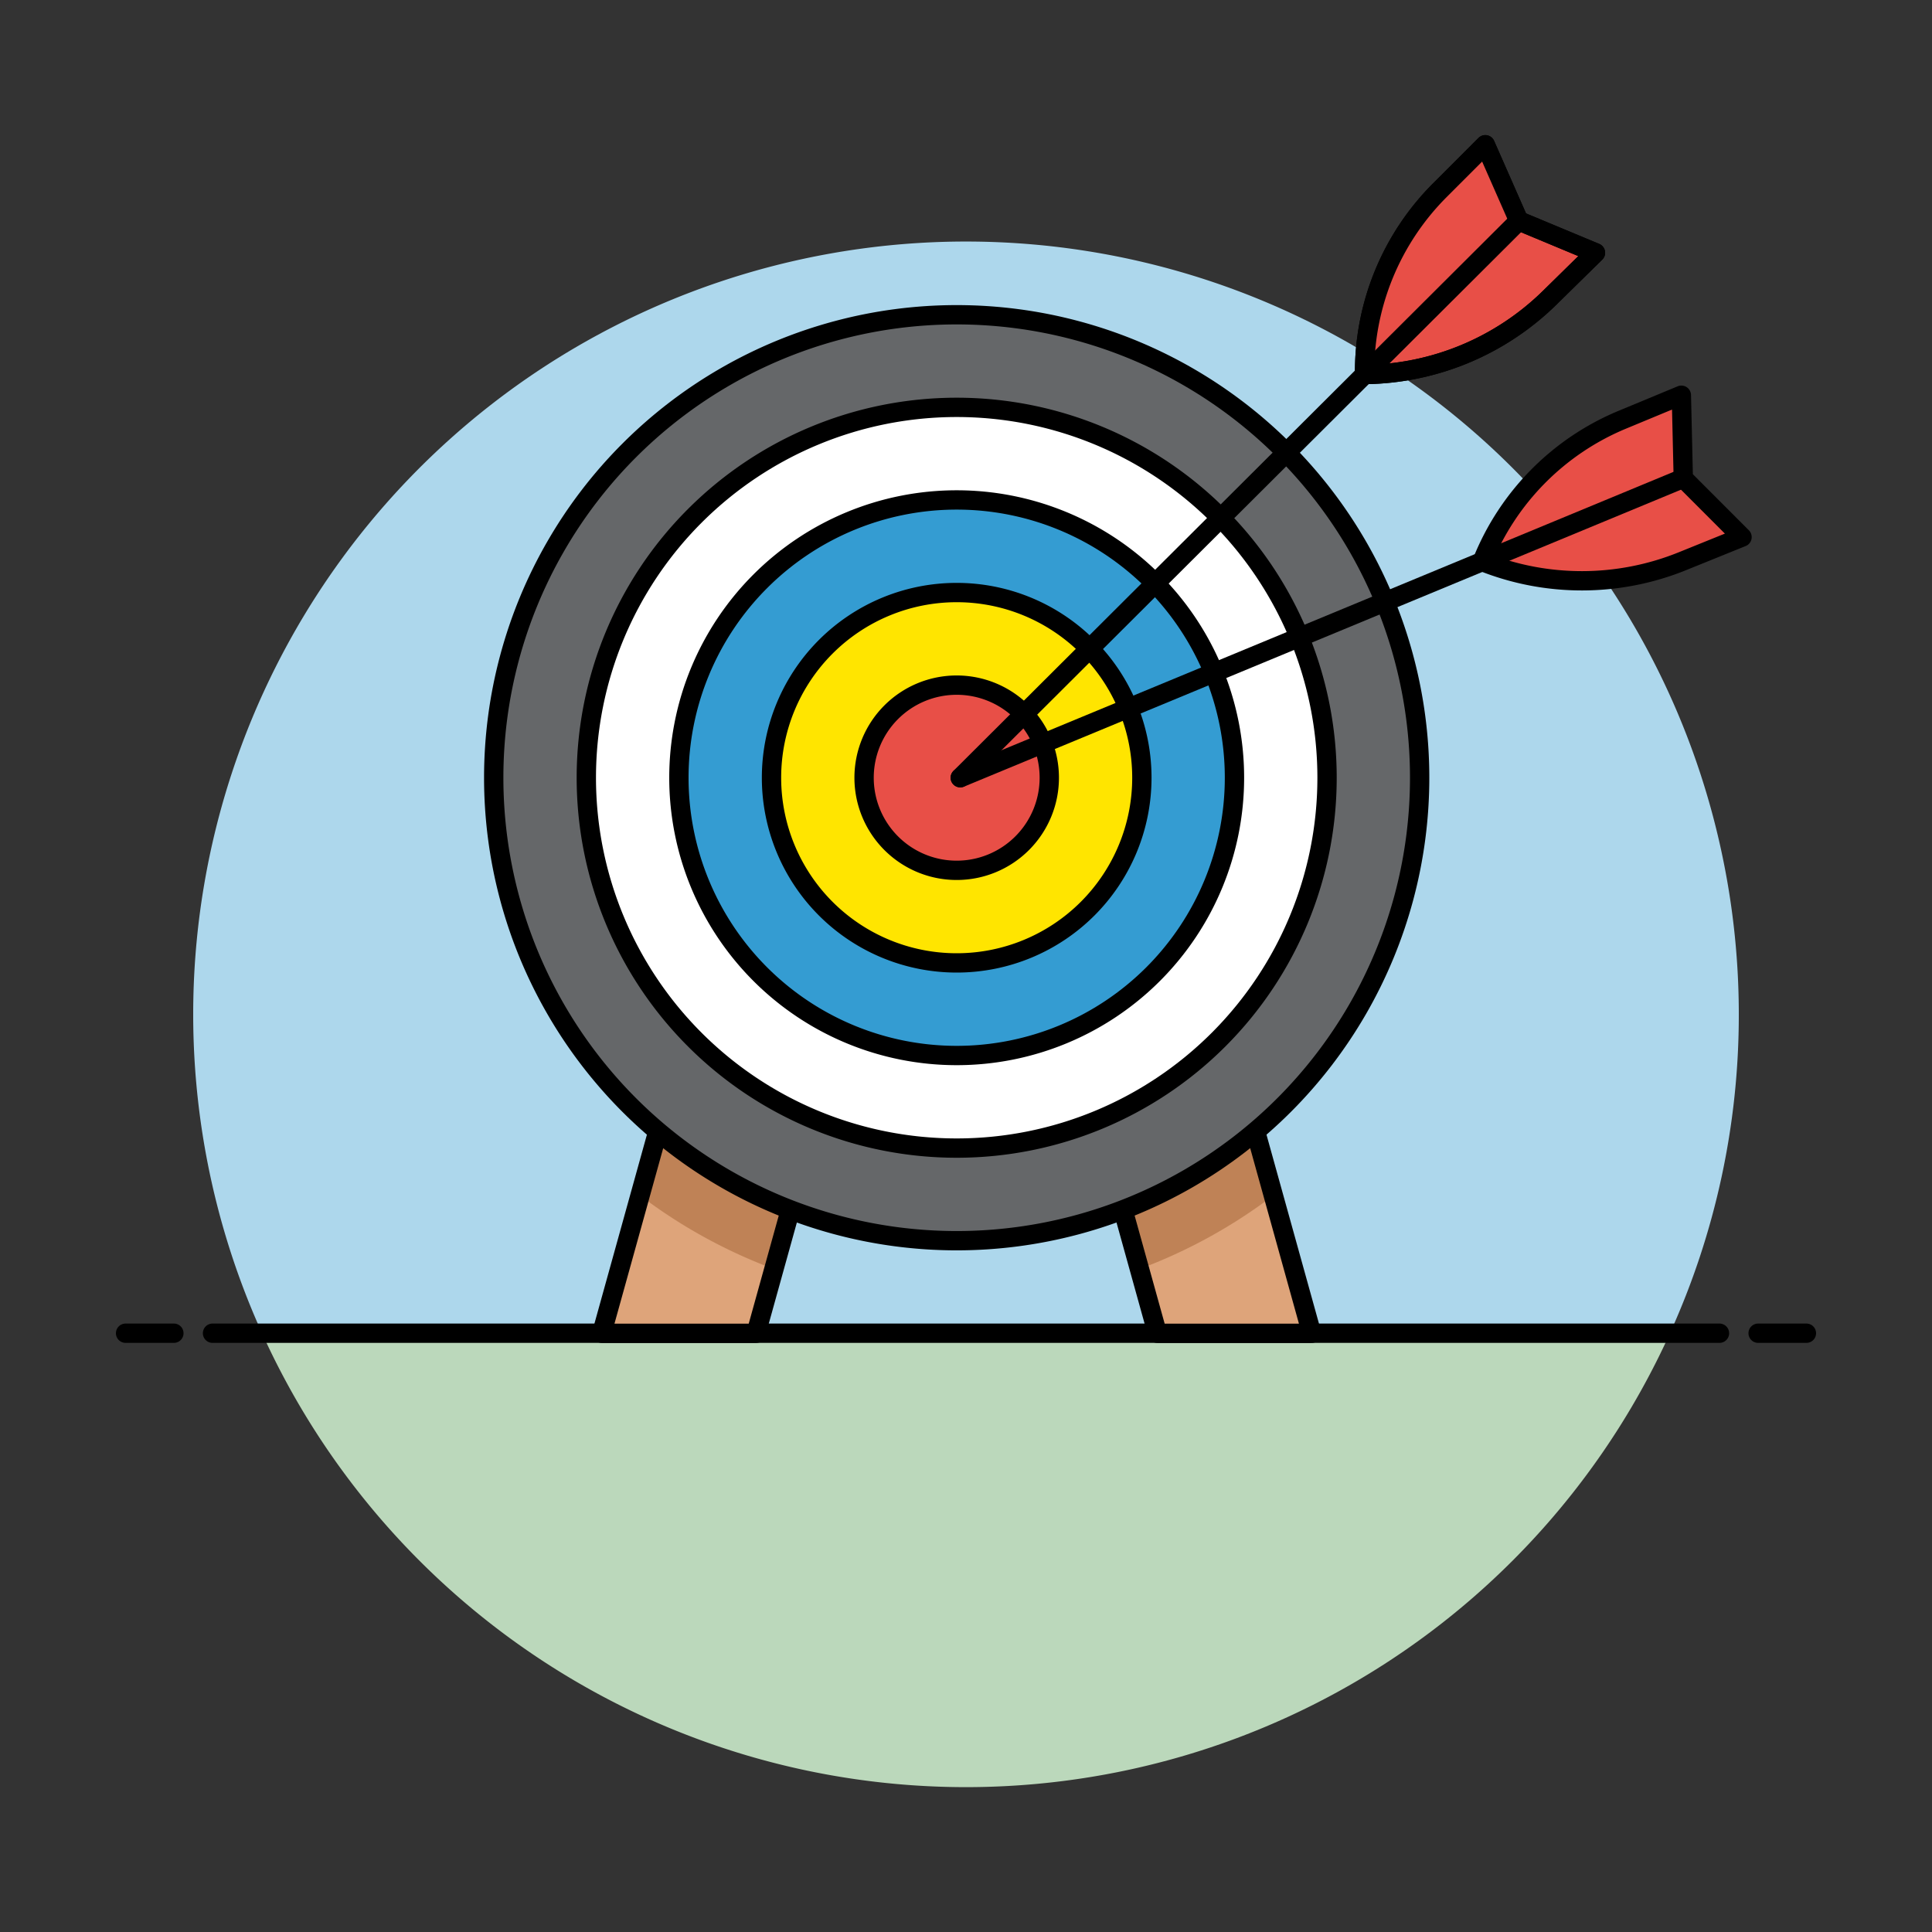 <svg viewBox="0 0 400 400" height="400" width="400" xmlns="http://www.w3.org/2000/svg"><rect x="0" y="0" width="400" height="400" fill="#333333" stroke="none"/><g transform="matrix(4,0,0,4,0,0)"><path d="M90,52.507a40,40,0,1,0-76.436,16.5H86.436A39.829,39.829,0,0,0,90,52.507Z" fill="#add7ec"></path><path d="M13.564,69.007a40,40,0,0,0,72.872,0Z" fill="#bbd8bb"></path><path d="M11 69.007L89 69.007" fill="none" stroke="#000000" stroke-linecap="round" stroke-linejoin="round"></path><path d="M6.5 69.007L9 69.007" fill="none" stroke="#000000" stroke-linecap="round" stroke-linejoin="round"></path><path d="M91 69.007L93.5 69.007" fill="none" stroke="#000000" stroke-linecap="round" stroke-linejoin="round"></path><path d="M39.134 69.011L31.147 69.011 35.141 54.633 43.128 54.633 39.134 69.011z" fill="#dea47a"></path><path d="M35.141,54.633h7.987l-3.07,11.053a27.085,27.085,0,0,1-6.929-3.812Z" fill="#bf8256"></path><path d="M59.902 69.011L67.89 69.011 63.896 54.633 55.908 54.633 59.902 69.011z" fill="#dea47a"></path><path d="M63.9,54.633H55.908l3.07,11.053a27.068,27.068,0,0,0,6.929-3.812Z" fill="#bf8256"></path><path d="M39.134 69.011L31.147 69.011 35.141 54.633 43.128 54.633 39.134 69.011z" fill="none" stroke="#000000" stroke-linecap="round" stroke-linejoin="round"></path><path d="M59.902 69.011L67.89 69.011 63.896 54.633 55.908 54.633 59.902 69.011z" fill="none" stroke="#000000" stroke-linecap="round" stroke-linejoin="round"></path><path d="M25.555 40.255 A23.963 23.963 0 1 0 73.481 40.255 A23.963 23.963 0 1 0 25.555 40.255 Z" fill="#656769" stroke="#000000" stroke-linecap="round" stroke-linejoin="round"></path><path d="M30.348 40.255 A19.170 19.170 0 1 0 68.688 40.255 A19.170 19.170 0 1 0 30.348 40.255 Z" fill="#fff" stroke="#000000" stroke-linecap="round" stroke-linejoin="round"></path><path d="M35.140 40.255 A14.378 14.378 0 1 0 63.896 40.255 A14.378 14.378 0 1 0 35.140 40.255 Z" fill="#349cd2" stroke="#000000" stroke-linecap="round" stroke-linejoin="round"></path><path d="M39.933 40.255 A9.585 9.585 0 1 0 59.103 40.255 A9.585 9.585 0 1 0 39.933 40.255 Z" fill="#ffe500" stroke="#000000" stroke-linecap="round" stroke-linejoin="round"></path><path d="M44.725 40.255 A4.793 4.793 0 1 0 54.311 40.255 A4.793 4.793 0 1 0 44.725 40.255 Z" fill="#e84f47" stroke="#000000" stroke-linecap="round" stroke-linejoin="round"></path><path d="M74.532,9.84a13.309,13.309,0,0,0-3.9,9.545,13.878,13.878,0,0,0,9.581-3.975l2.368-2.326-3.97-1.654L76.878,7.493Z" fill="#e84f47"></path><path d="M74.532,9.84a13.309,13.309,0,0,0-3.9,9.545,13.878,13.878,0,0,0,9.581-3.975l2.368-2.326-3.97-1.654L76.878,7.493Z" fill="none" stroke="#000000" stroke-linecap="round" stroke-linejoin="round"></path><path d="M78.613,11.43,76.878,7.493,74.532,9.84a13.309,13.309,0,0,0-3.9,9.545Z" fill="#e84f47"></path><path d="M74.532,9.84a13.309,13.309,0,0,0-3.9,9.545,13.878,13.878,0,0,0,9.581-3.975l2.368-2.326-3.97-1.654L76.878,7.493Z" fill="none" stroke="#000000" stroke-linecap="round" stroke-linejoin="round"></path><path d="M78.613 11.43L49.702 40.255" fill="none" stroke="#000000" stroke-linecap="round" stroke-linejoin="round"></path><path d="M83.961,21.729a13.306,13.306,0,0,0-7.242,7.337,13.866,13.866,0,0,0,10.371-.021L90.167,27.8l-3.04-3.043-.1-4.3Z" fill="#e84f47"></path><path d="M87.127,24.755l-.1-4.3-3.064,1.275a13.306,13.306,0,0,0-7.242,7.337Z" fill="#e84f47"></path><path d="M83.961,21.729a13.306,13.306,0,0,0-7.242,7.337,13.866,13.866,0,0,0,10.371-.021L90.167,27.8l-3.04-3.043-.1-4.3Z" fill="none" stroke="#000000" stroke-linecap="round" stroke-linejoin="round"></path><path d="M87.127 24.755L49.705 40.255" fill="none" stroke="#000000" stroke-linecap="round" stroke-linejoin="round"></path></g></svg>